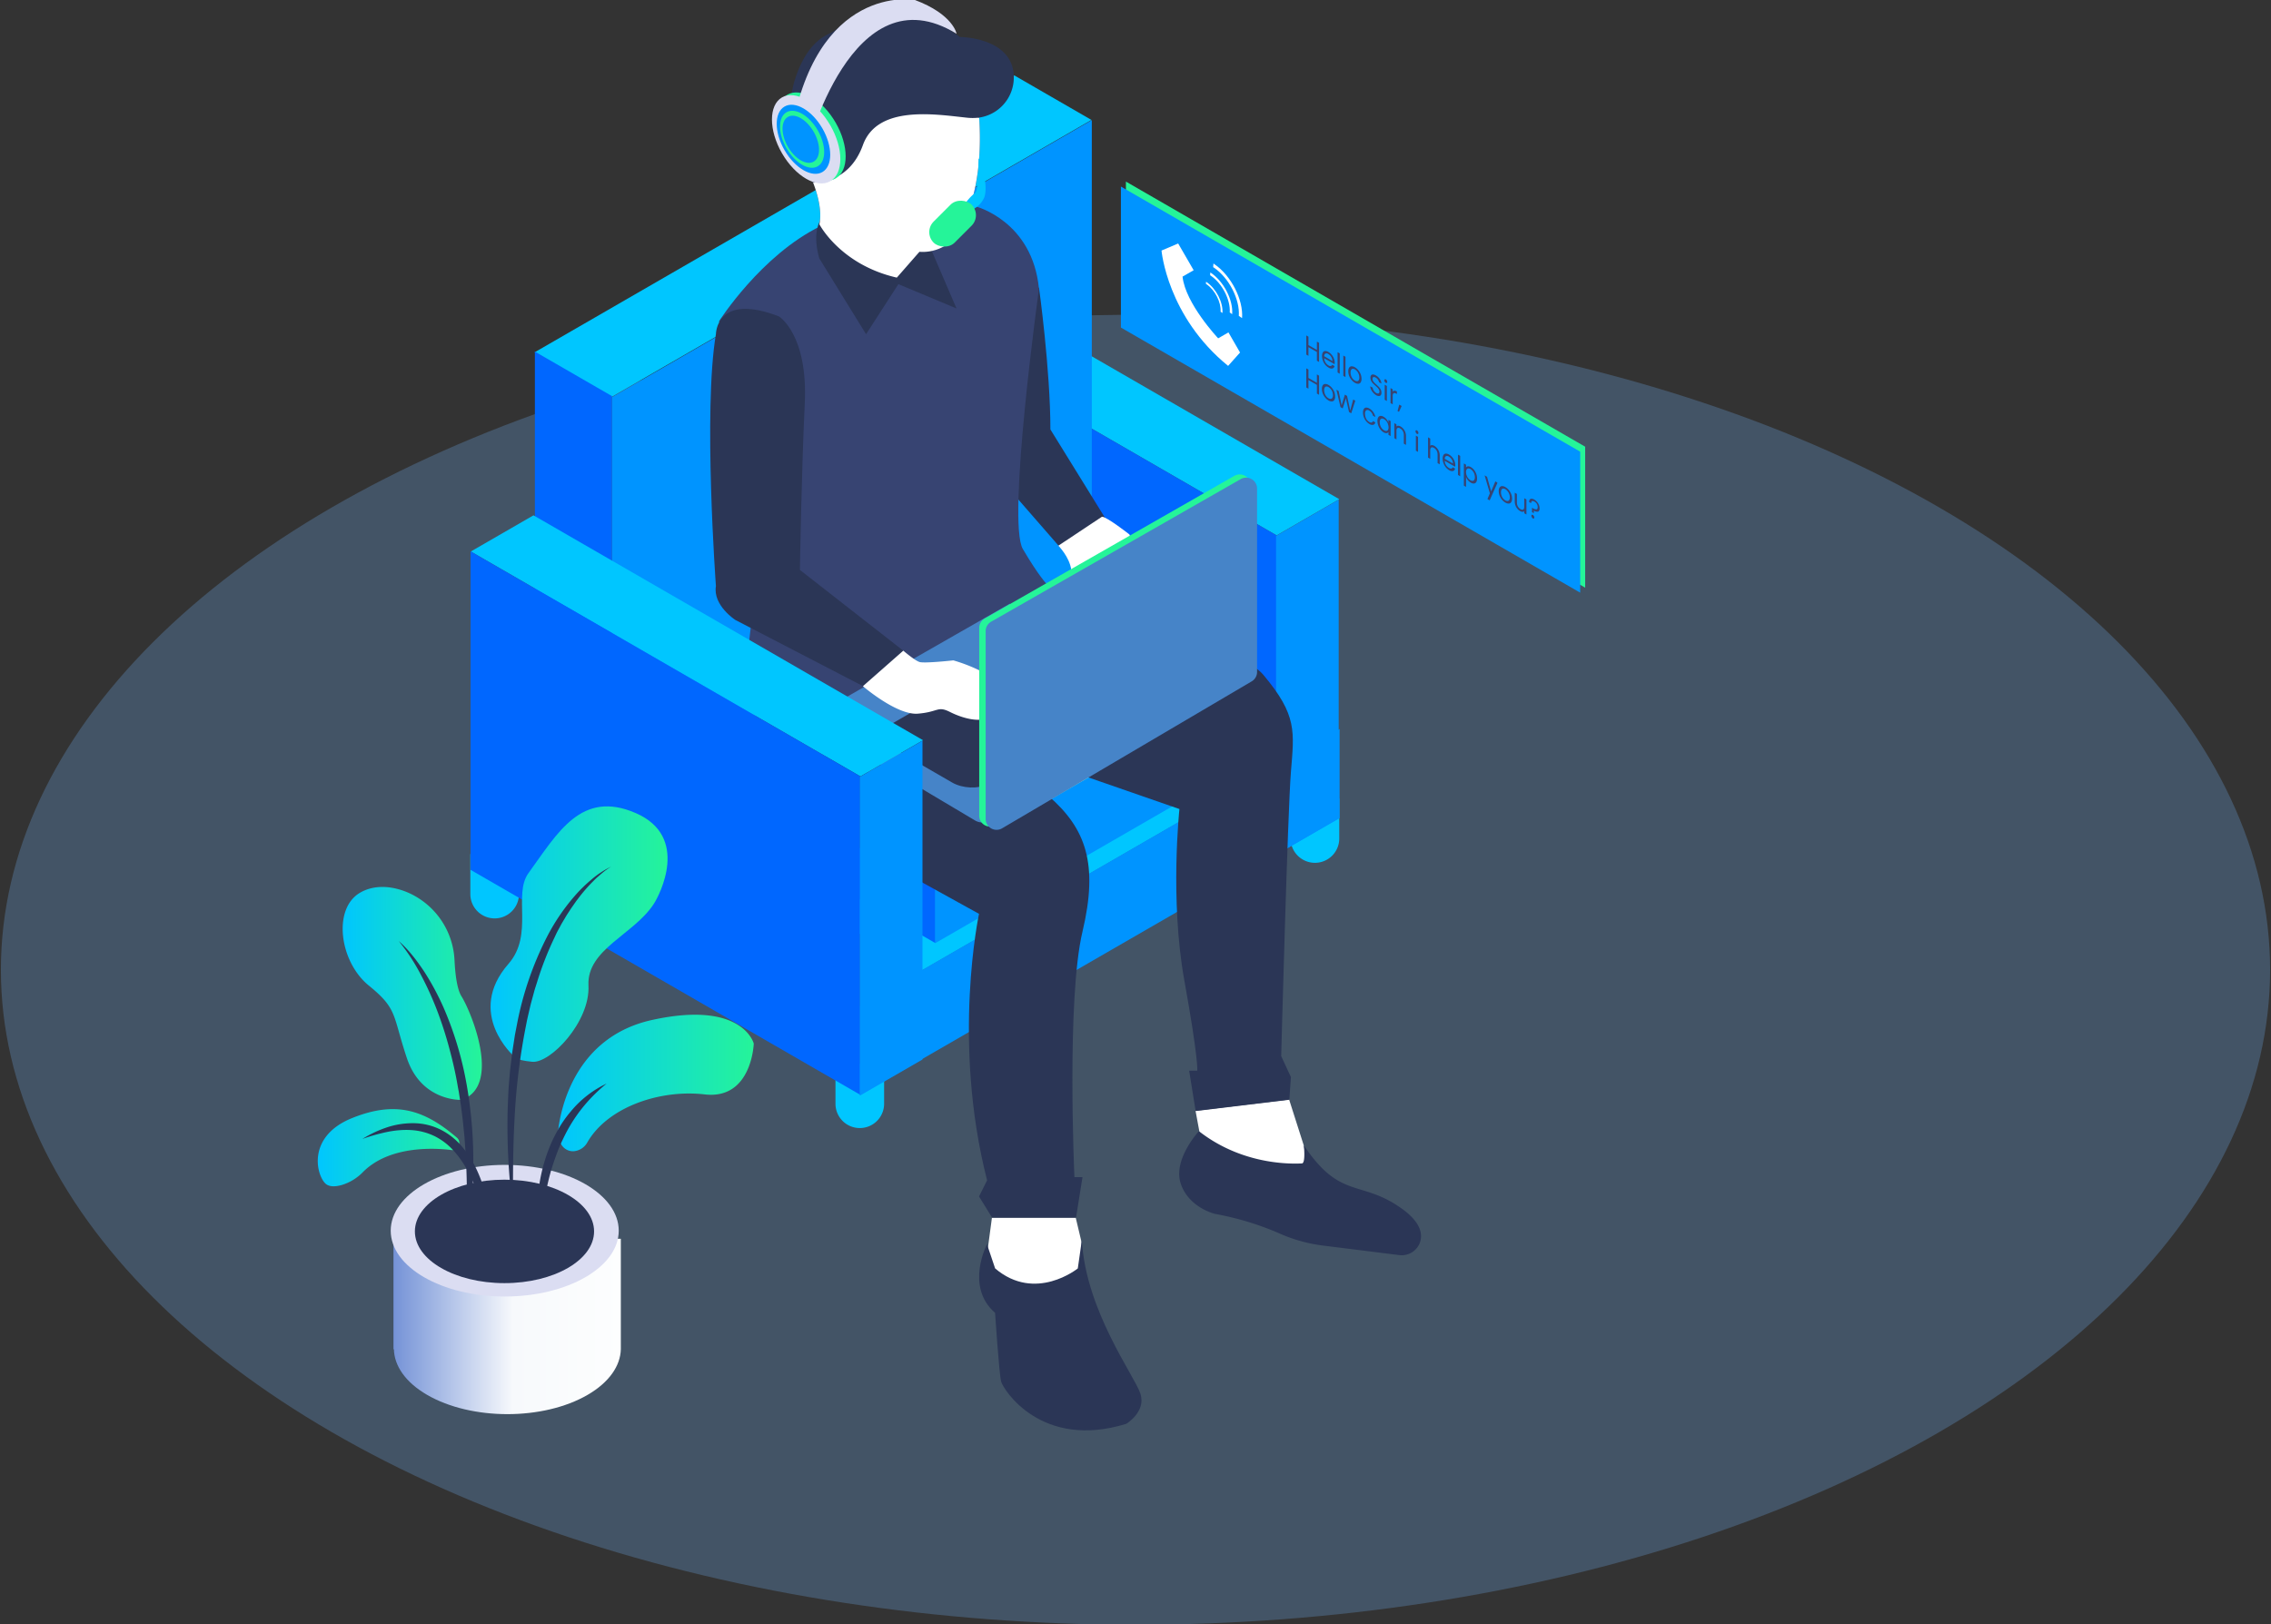 <svg id="Layer_1" data-name="Layer 1" xmlns="http://www.w3.org/2000/svg" xmlns:xlink="http://www.w3.org/1999/xlink" viewBox="0 0 934 668"><rect x="0" y="0" width="934" height="668" fill="#333333" stroke="none"/><defs><style>.cls-1{fill:#75b9ff;opacity:0.25;}.cls-2{fill:#00c6ff;}.cls-3{fill:#0067ff;}.cls-4{fill:#0094ff;}.cls-5{fill:#a8eee4;}.cls-6{fill:#fff;}.cls-7{fill:#2b3656;}.cls-8{fill:#374472;}.cls-9{fill:#4684c8;}.cls-10{fill:#25f499;}.cls-11{fill:#dbddf2;}.cls-12{fill:url(#linear-gradient);}.cls-13{fill:url(#linear-gradient-2);}.cls-14{fill:url(#linear-gradient-3);}.cls-15{fill:url(#linear-gradient-4);}.cls-16{fill:url(#linear-gradient-5);}</style><linearGradient id="linear-gradient" x1="256.04" y1="545.58" x2="162.1" y2="545.58" gradientUnits="userSpaceOnUse"><stop offset="0" stop-color="#fdfefe"/><stop offset="0.48" stop-color="#f7f9fc"/><stop offset="1" stop-color="#7593d7"/></linearGradient><linearGradient id="linear-gradient-2" x1="201.76" y1="384.22" x2="274.55" y2="384.22" gradientUnits="userSpaceOnUse"><stop offset="0" stop-color="#00c6ff"/><stop offset="1" stop-color="#25f499"/></linearGradient><linearGradient id="linear-gradient-3" x1="229.47" y1="445.47" x2="309.97" y2="445.47" xlink:href="#linear-gradient-2"/><linearGradient id="linear-gradient-4" x1="140.93" y1="408.62" x2="198.1" y2="408.62" xlink:href="#linear-gradient-2"/><linearGradient id="linear-gradient-5" x1="130.69" y1="472.13" x2="188.91" y2="472.13" xlink:href="#linear-gradient-2"/></defs><ellipse class="cls-1" cx="467" cy="398.9" rx="466.63" ry="269.41"/><path class="cls-2" d="M353.61,464h0a10,10,0,0,1-10-10V437.49h20V454A10,10,0,0,1,353.61,464Z"/><path class="cls-2" d="M203.44,377.76h0a10,10,0,0,1-10-10V351.29h20v16.47A10,10,0,0,1,203.44,377.76Z"/><path class="cls-2" d="M540.8,354.9h0a10,10,0,0,1-10-10V328.42h20V344.9A10,10,0,0,1,540.8,354.9Z"/><polygon class="cls-2" points="525.04 220.21 364.82 127.7 390.59 112.83 550.81 205.33 525.04 220.21"/><polygon class="cls-3" points="524.92 351.15 364.7 258.65 364.7 127.64 524.92 220.15 524.92 351.15"/><polygon class="cls-4" points="550.57 205.53 550.57 336.66 524.81 351.54 524.81 220.41 550.57 205.53"/><polygon class="cls-2" points="448.89 49.34 251.58 163.25 219.85 144.93 417.16 31.02 448.89 49.34"/><polygon class="cls-3" points="219.98 372.45 219.98 144.62 251.71 162.94 251.71 390.77 219.98 372.45"/><polygon class="cls-4" points="449.03 277.09 251.72 391 251.72 163.33 449.03 49.41 449.03 277.09"/><polygon class="cls-2" points="523.36 315.94 379.44 399.03 305.73 356.48 446.44 275.24 446.44 271.53 523.36 315.94"/><polygon class="cls-5" points="344.88 333.35 384.56 356.26 384.63 356.22 499.79 289.73 448.72 260.25 448.72 273.39 344.95 333.31 344.88 333.35"/><polygon class="cls-3" points="344.88 333.35 317.52 349.14 384.69 387.92 384.69 387.92 384.7 387.92 384.7 356.26 384.69 356.26 384.63 356.22 344.95 333.31 344.88 333.35"/><polygon class="cls-4" points="499.92 321.4 384.69 387.92 384.69 356.26 499.92 289.73 499.92 321.4"/><polygon class="cls-4" points="550.94 336.51 353.63 450.42 353.63 413.79 550.94 299.87 550.94 336.51"/><polygon class="cls-6" points="407.95 500.92 405.49 519.39 426.12 540.02 444.9 527.09 444.81 510.95 442.43 500.92 407.95 500.92"/><path class="cls-6" d="M493.23,465.2l-1.54-8.31,38.49-4.62,6.1,19.11,1.9,12-33.86-2.77s-11.09-3.7-11.09-4.31Z"/><path class="cls-7" d="M427.3,118.18S432,152.06,432,176.64l22.58,36.53-18.6,12L418,204.53l-14.62-54.47Z"/><path class="cls-7" d="M408,500.8h34.55l2.65-16.61h-3.32s-3.32-73.07,3.32-101,1.33-42.51-14-55.8-73.73-37.86-73.73-37.86l-39.19,13.29,27.9,41.85,56.46,31.22s-11.29,52.47,3.32,109.6l-3.32,6.64Z"/><path class="cls-7" d="M491.73,457l38.53-4.65.66-9.3-4-8.64s2.66-100.3,4-116.91,2.66-23.25-11.29-39.86-97-26.57-97-26.57l14.61,65.1,47.83,16.61s-4,37.2,2,70.41,5.32,37.2,5.32,37.2h-3.32Z"/><path class="cls-8" d="M309.72,293.55s-6-1.33,0-42.52-14-118.9-14-118.9S313,104.89,337.62,92.94s63.77-8,63.77-8,23.25,6,25.91,33.87c0,0-13.29,95.66-6.64,107s10,14.62,10,14.62l23.25,42.51-85,39.19-50.48-19.26Z"/><path class="cls-7" d="M294.44,241.07s-5.31-72.41,0-103.63c0,0,0-17.27,25.91-7.3,0,0,12,7.3,10.63,35.87s-2,68.42-2,68.42l42.51,33.21-13.95,15.94L302.42,255S293.12,249,294.44,241.07Z"/><path class="cls-7" d="M344.93,85s-13.29,2-8,21.25l19.26,31.22,13.29-20.59,23.91,10-12-27.9Z"/><path class="cls-9" d="M401,337.47l-66.19-39.36a2.19,2.19,0,0,1,0-3.77l80.46-46L463.17,261l-4.65,12.62-50,62.49A5.79,5.79,0,0,1,401,337.47Z"/><path class="cls-7" d="M494.56,271.4l-88.47,51.07c-3.72,2.15-10.22,1.88-14.51-.6L366,307.09c-4.29-2.48-4.76-6.23-1-8.37l88.47-51.08c3.72-2.15,10.22-1.88,14.51.6L493.52,263C497.82,265.5,498.28,269.25,494.56,271.4Z"/><path class="cls-6" d="M354.89,282.25s13.95,12,22.59,11.3,8-3.32,13.28-.67,11.3,4,14.62,2.66,13.95-9.3,5.31-15.28a67.44,67.44,0,0,0-18.6-8.63s-11.95,1.32-13.95.66-6.64-4.65-6.64-4.65Z"/><path class="cls-6" d="M435.27,224.46s4.65,4.65,5.31,10,17.28,17.27,17.28,17.27l11.95-19.27-5.31-12.62s-9.3-7.3-11.29-7.3Z"/><path class="cls-10" d="M405,254.39l102.63-58.64a4.48,4.48,0,0,1,6.71,3.89V275a4.5,4.5,0,0,1-2.21,3.87L409.48,339.38a4.48,4.48,0,0,1-6.76-3.86V258.28A4.49,4.49,0,0,1,405,254.39Z"/><path class="cls-9" d="M407.64,255.72l102.63-58.65A4.49,4.49,0,0,1,517,201v75.4a4.47,4.47,0,0,1-2.21,3.86L412.14,340.71a4.48,4.48,0,0,1-6.76-3.86V259.61A4.47,4.47,0,0,1,407.64,255.72Z"/><path class="cls-7" d="M368.84,114.19l9.3-10.62h0a17.8,17.8,0,0,0,17.24-9.72c4.28-8.55,8.82-23.15,7.33-45.42L363.53,35.81,336.29,51.09,331.64,69S339,82.31,337,92.27C337,92.27,345.59,108.88,368.84,114.19Z"/><path class="cls-6" d="M368.84,114.19l9.3-10.62h0a17.8,17.8,0,0,0,17.24-9.72c4.28-8.55,8.82-23.15,7.33-45.42L363.53,35.81,336.29,51.09,331.64,69S339,82.31,337,92.27C337,92.27,345.59,108.88,368.84,114.19Z"/><path class="cls-7" d="M334.3,75S320.35,53.08,327,32.49c4.65-14.39,11.83-17.61,14.34-18.78a13.63,13.63,0,0,0,3.32-2.21c5.38-4.89,23.2-17.14,50.1,3.72,0,0,18.32,0,21.67,12.52A16.66,16.66,0,0,1,402.6,48.38a21.77,21.77,0,0,1-5.19,0c-12.62-1.33-36.54-5.31-42.52,11.29S334.3,75,334.3,75Z"/><ellipse class="cls-10" cx="333.74" cy="56.18" rx="11.48" ry="19.89" transform="translate(16.62 174.4) rotate(-30)"/><ellipse class="cls-11" cx="331.54" cy="57.29" rx="11.48" ry="19.89" transform="translate(15.78 173.45) rotate(-30)"/><path class="cls-11" d="M331.64,62.38s18.6-75.06,61.78-48.49c0,0-1.33-8-17.27-13.95,0,0-41.19-7.31-51.15,57.13Z"/><ellipse class="cls-4" cx="330.44" cy="57.29" rx="8.98" ry="15.56" transform="translate(15.63 172.9) rotate(-30)"/><ellipse class="cls-10" cx="329.89" cy="57.29" rx="7.41" ry="12.84" transform="translate(15.55 172.62) rotate(-30)"/><ellipse class="cls-4" cx="329.34" cy="57.29" rx="6.13" ry="10.62" transform="translate(15.48 172.34) rotate(-30)"/><path class="cls-2" d="M402.69,65.28a.27.27,0,0,1,.31.18,55.86,55.86,0,0,1,1.67,6.25c.22,1.11.4,2.23.53,3.37a19.18,19.18,0,0,1,.1,3.58,11.19,11.19,0,0,1-.32,2c-.06.19-.13.39-.2.59v0l-.14.32-.09.16-.07.14c-.17.29-.34.59-.52.86a9.62,9.62,0,0,1-2.52,2.6,15.5,15.5,0,0,1-3.07,1.68,11.67,11.67,0,0,1-3.36.84.28.28,0,0,1-.25-.12l-.08-.12a.26.26,0,0,1,0-.27,18.41,18.41,0,0,1,1.7-2.91c.65-.91,1.32-1.75,2-2.53a18.61,18.61,0,0,1,2.09-2.08c.18-.15.32-.3.49-.45l0,0h0l.06,0,.13-.15a3.73,3.73,0,0,0,.48-1.13,14.66,14.66,0,0,0,.29-1.44c.08-.5.14-1,.19-1.55.11-1,.18-2.12.23-3.2.11-2.1.11-4.22.11-6.35a.27.27,0,0,1,.22-.27Z"/><rect class="cls-10" x="380.74" y="85.88" width="22.08" height="12.23" rx="6.11" transform="translate(49.7 303.97) rotate(-45)"/><polygon class="cls-2" points="353.86 319.35 193.64 226.84 219.41 211.97 379.63 304.47 353.86 319.35"/><polygon class="cls-3" points="353.74 450.29 193.52 357.78 193.52 226.78 353.74 319.28 353.74 450.29"/><polygon class="cls-4" points="379.39 304.67 379.39 435.8 353.63 450.67 353.63 319.54 379.39 304.67"/><path class="cls-7" d="M405.92,511.78s-9.13,17.43,3.32,28.22c0,0,1.66,24.91,2.49,28.23s16.6,28.22,51.47,17.43c0,0,8.3-5,5.81-12.45s-22.42-34-24.08-63.09l-1.66,11.62s-17.43,14.11-34,0Z"/><path class="cls-7" d="M493.08,465.28s-10.79,11.62-7.47,21.58,14.11,12.45,14.11,12.45a121,121,0,0,1,26,7.82,63.35,63.35,0,0,0,18.19,5.18l31.43,3.93a8,8,0,0,0,8.62-5.1c1.25-3.53.42-8.51-7.88-14.32-16.61-11.62-24.91-3.32-39.85-25.73,0,0,.83,7.47-.83,7.47S512.18,480.22,493.08,465.28Z"/><path class="cls-12" d="M161.83,509.53V555H162c.17,6.79,4.72,13.56,13.66,18.75,18.23,10.57,47.79,10.57,66,0,8.95-5.19,13.5-12,13.67-18.75h0V509.53Z"/><ellipse class="cls-11" cx="207.58" cy="506.22" rx="46.89" ry="27.07"/><ellipse class="cls-7" cx="207.48" cy="506.51" rx="36.85" ry="21.28"/><path class="cls-13" d="M211.4,434.5s-20.12-17.66-2.24-38.09c10.46-12,1.73-28.42,8.22-37.33,11.94-16.43,21.65-34.35,44.05-24.65s9.84,33.68,7.47,37.34c-8.21,12.69-27.63,18.67-26.88,33.6s-15.68,32.11-23.15,31.37S211.4,434.5,211.4,434.5Z"/><path class="cls-14" d="M231,471a8.71,8.71,0,0,1-1.43-6.08c1-8.72,6.86-38.39,38.61-45.38,37.34-8.21,41.82,9.71,41.82,9.71s-.75,23.15-20.16,20.91c-18.61-2.15-40,5.3-48.28,19.73a7,7,0,0,1-4.47,3.45A5.51,5.51,0,0,1,231,471Z"/><path class="cls-15" d="M189.75,452.42s-16.43.74-22.41-17.18-3.73-20.16-15.68-29.87-14.93-31.36-3.73-38.08c5.6-3.36,12.88-3.17,20-.09a32,32,0,0,1,19,27.78c.28,5.58,1,11.9,2.89,14.87,3.73,6,14.93,32.86,3,41.07Z"/><path class="cls-16" d="M185.66,473.05c-6-.77-25.13-2.2-36.34,9a20.31,20.31,0,0,1-8.72,5.36c-2.56.73-5.26.92-6.86-.68-3.73-3.74-7.47-19.42,11.2-26.89,17.85-7.14,29.56-3.35,42.95,8.09a2.9,2.9,0,0,1,.61,3.7h0A2.9,2.9,0,0,1,185.66,473.05Z"/><path class="cls-7" d="M221.86,509.92a66.1,66.1,0,0,1-.57-18.48,70.18,70.18,0,0,1,4.17-18.17,57.31,57.31,0,0,1,4-8.51,48,48,0,0,1,5.39-7.71,42.47,42.47,0,0,1,14.64-11.35,65.38,65.38,0,0,0-12.33,13.13,64.17,64.17,0,0,0-4.59,7.62l-.51,1-.48,1c-.31.68-.66,1.33-.93,2l-.89,2.05-.8,2.08c-1,2.78-2,5.62-2.76,8.5s-1.43,5.82-2,8.77A153.39,153.39,0,0,0,221.86,509.92Z"/><path class="cls-7" d="M251.35,356.46a29.11,29.11,0,0,0-3.88,2.82c-.62.5-1.2,1.05-1.81,1.56s-1.16,1.09-1.72,1.66a65.39,65.39,0,0,0-6.23,7.19l-.73.94-.69,1-1.36,1.94c-.85,1.34-1.76,2.63-2.54,4l-1.2,2c-.4.69-.76,1.39-1.14,2.09s-.76,1.38-1.12,2.09l-1,2.14A132.16,132.16,0,0,0,221,403.6c-.45,1.52-1,3-1.39,4.54l-1.25,4.59c-.39,1.54-.72,3.09-1.09,4.64l-.53,2.32-.45,2.34a261.28,261.28,0,0,0-4.65,37.89c-.71,12.76-.73,25.57-.57,38.42a263.53,263.53,0,0,1-2.34-38.52c0-3.22.19-6.45.31-9.67s.46-6.45.72-9.67l.57-4.81.28-2.41.37-2.4.74-4.8c.29-1.59.61-3.18.91-4.77a133.84,133.84,0,0,1,12.72-36.69,84.71,84.71,0,0,1,11-16.06,60.31,60.31,0,0,1,6.95-6.8A37,37,0,0,1,251.35,356.46Z"/><path class="cls-7" d="M164,387.08a47.76,47.76,0,0,1,5.69,6c1.75,2.15,3.35,4.42,4.89,6.74a107.76,107.76,0,0,1,7.87,14.68,140.13,140.13,0,0,1,9.52,31.9,180.63,180.63,0,0,1,2.68,33.13,194.56,194.56,0,0,1-3,33c.4-11,.57-22,.11-32.92-.16-2.73-.25-5.46-.47-8.18l-.29-4.09-.42-4.07c-.23-2.71-.63-5.41-.95-8.12l-.62-4-.31-2-.38-2c-.89-5.37-2.11-10.68-3.53-15.93a159.33,159.33,0,0,0-5-15.52A132.32,132.32,0,0,0,173,400.78,81.17,81.17,0,0,0,164,387.08Z"/><path class="cls-7" d="M202.07,512.53a135,135,0,0,0-5.22-20.64c-2.36-6.59-5.38-13-9.85-18.08a26.63,26.63,0,0,0-7.77-6.23,25.38,25.38,0,0,0-9.6-2.71,32.67,32.67,0,0,0-5.14,0,39.82,39.82,0,0,0-5.18.72,76.58,76.58,0,0,0-10.26,2.88,47.79,47.79,0,0,1,9.79-4.65A33.82,33.82,0,0,1,169.75,462a25.43,25.43,0,0,1,11.05,2.45,28,28,0,0,1,9,6.93,41.23,41.23,0,0,1,6.08,9.37A58.84,58.84,0,0,1,199.62,491a75.39,75.39,0,0,1,2,10.69A67.26,67.26,0,0,1,202.07,512.53Z"/><polygon class="cls-10" points="651.94 241.73 463.06 132.68 463.06 74.69 651.94 183.74 651.94 241.73"/><path class="cls-7" d="M479.76,101s2.33,27.09,27.38,47.43l4.89-5.51-4.78-8.28L503,137.11s-13.48-14.28-14.65-25.38l4.57-2.63-6.37-11Z"/><path class="cls-7" d="M501.52,106.62l-.41-.27-.12,1.48.4.27c6.12,4.18,10.64,13,10.15,19.78l1.35.92C513.45,121.21,508.38,111.31,501.52,106.62Z"/><path class="cls-7" d="M500.14,110.22a3.28,3.28,0,0,0-.31-.2l-.09,1.13.31.2c4.68,3.2,8.13,10,7.76,15.13l1,.7C509.26,121.38,505.39,113.81,500.14,110.22Z"/><path class="cls-7" d="M498.31,114l-.23-.15-.07.84.23.16c3.5,2.39,6.08,7.44,5.8,11.31l.77.53C505.13,122.34,502.23,116.68,498.31,114Z"/><path class="cls-7" d="M544.55,138.92v7.87l-.89-.52V142.7l-3.48-2v3.57l-.89-.52v-7.86l.89.51v3.45l3.48,2V138.4Z"/><path class="cls-7" d="M550.92,147.76l-4.28-2.48a3.63,3.63,0,0,0,.54,1.75,3.44,3.44,0,0,0,1.2,1.2,1.38,1.38,0,0,0,1,.25.73.73,0,0,0,.54-.52l1,.55a1.25,1.25,0,0,1-.86,1,2.13,2.13,0,0,1-1.6-.37,4.92,4.92,0,0,1-1.37-1.18,6,6,0,0,1-.94-1.67,5.39,5.39,0,0,1-.34-1.89,2.84,2.84,0,0,1,.33-1.49,1.15,1.15,0,0,1,.93-.57,2.48,2.48,0,0,1,1.39.41,4.79,4.79,0,0,1,1.35,1.16,5.66,5.66,0,0,1,.9,1.58,4.91,4.91,0,0,1,.32,1.7C551,147.35,550.94,147.55,550.92,147.76Zm-1.11-2.49a3.56,3.56,0,0,0-.62-1,3.35,3.35,0,0,0-.85-.71,1.22,1.22,0,0,0-1.15-.17c-.32.15-.5.5-.54,1.06l3.38,2A3,3,0,0,0,549.81,145.27Z"/><path class="cls-7" d="M553,143.32v8.35l-.89-.51v-8.35Z"/><path class="cls-7" d="M555.42,144.71v8.35l-.89-.51v-8.36Z"/><path class="cls-7" d="M557.91,154.21a5.82,5.82,0,0,1-1-1.68,5.4,5.4,0,0,1-.35-1.89,2.58,2.58,0,0,1,.36-1.47,1.22,1.22,0,0,1,1-.56,2.6,2.6,0,0,1,1.38.41,5.14,5.14,0,0,1,1.38,1.19,5.9,5.9,0,0,1,1,1.67,5.2,5.2,0,0,1,.36,1.89,2.59,2.59,0,0,1-.37,1.48,1.26,1.26,0,0,1-1,.55,2.61,2.61,0,0,1-1.39-.41A5,5,0,0,1,557.91,154.21Zm2.26.54a.85.85,0,0,0,.68-.39,2,2,0,0,0,.26-1.12,4,4,0,0,0-.26-1.41,4,4,0,0,0-.66-1.15,3.33,3.33,0,0,0-.89-.77,1.71,1.71,0,0,0-.9-.27.83.83,0,0,0-.65.4,2.16,2.16,0,0,0-.24,1.13,4.09,4.09,0,0,0,.24,1.41,3.71,3.71,0,0,0,.64,1.14,3.32,3.32,0,0,0,.88.77A1.73,1.73,0,0,0,560.17,154.75Z"/><path class="cls-7" d="M566.75,159.41a4.94,4.94,0,0,1-.83-1.25,3.17,3.17,0,0,1-.31-1.31l.94.54a2.8,2.8,0,0,0,1.41,2.13,1.2,1.2,0,0,0,1,.21.7.7,0,0,0,.37-.73,1.85,1.85,0,0,0-.21-.86,3.6,3.6,0,0,0-.54-.74c-.22-.22-.51-.5-.87-.82s-.81-.74-1.08-1a4.4,4.4,0,0,1-.7-1,3.05,3.05,0,0,1-.29-1.33,1.47,1.47,0,0,1,.29-1,.92.92,0,0,1,.8-.31,2.79,2.79,0,0,1,1.17.41,4.68,4.68,0,0,1,1.57,1.46,3.83,3.83,0,0,1,.69,1.87l-1-.57a2.34,2.34,0,0,0-.41-1,2.83,2.83,0,0,0-.95-.9,1.12,1.12,0,0,0-.91-.19c-.24.09-.36.33-.36.73a1.72,1.72,0,0,0,.21.82,3.33,3.33,0,0,0,.52.71c.21.21.5.49.87.82a13.94,13.94,0,0,1,1.08,1,4.4,4.4,0,0,1,.71,1.05,3.11,3.11,0,0,1,.29,1.35,1.57,1.57,0,0,1-.26.93,1,1,0,0,1-.79.37,2.3,2.3,0,0,1-1.22-.38A5.16,5.16,0,0,1,566.75,159.41Z"/><path class="cls-7" d="M571.57,155a1.15,1.15,0,0,1-.18-.59.42.42,0,0,1,.18-.4.41.41,0,0,1,.43.05,1.19,1.19,0,0,1,.42.44,1.24,1.24,0,0,1,.17.59.44.44,0,0,1-.17.4.4.4,0,0,1-.42,0A1.2,1.2,0,0,1,571.57,155Zm.86,1.71v6.19l-.89-.52v-6.18Z"/><path class="cls-7" d="M575.51,158.65a2,2,0,0,1,1.06.32V160l-.24-.13c-1-.58-1.49-.24-1.49,1v3.36l-.89-.51v-6.19l.89.52v1A.83.83,0,0,1,575.51,158.65Z"/><path class="cls-7" d="M578.51,165l-1.09,2.41-.6-.35.71-2.62Z"/><path class="cls-7" d="M544.55,152.47v7.86l-.89-.51v-3.57l-3.48-2v3.57l-.89-.52v-7.87l.89.52v3.45l3.48,2V152Z"/><path class="cls-7" d="M547,161.48a6,6,0,0,1-.95-1.68,5.18,5.18,0,0,1-.35-1.89,2.58,2.58,0,0,1,.36-1.47,1.17,1.17,0,0,1,1-.55,2.49,2.49,0,0,1,1.38.4,5.47,5.47,0,0,1,1.38,1.19,5.9,5.9,0,0,1,1,1.67,5.18,5.18,0,0,1,.35,1.89,2.59,2.59,0,0,1-.36,1.48,1.29,1.29,0,0,1-1,.55,2.61,2.61,0,0,1-1.39-.41A5,5,0,0,1,547,161.48Zm2.27.54a.84.84,0,0,0,.68-.39,2,2,0,0,0,.26-1.11,4,4,0,0,0-.26-1.42,4,4,0,0,0-.66-1.15,3.33,3.33,0,0,0-.89-.77,1.6,1.6,0,0,0-.9-.26.78.78,0,0,0-.65.39,2.16,2.16,0,0,0-.24,1.13,4.09,4.09,0,0,0,.24,1.41,3.88,3.88,0,0,0,.64,1.15,3.3,3.3,0,0,0,.88.76A1.73,1.73,0,0,0,549.3,162Z"/><path class="cls-7" d="M559.46,162.76,557.78,168l-.92-.53-1.29-5.66L554.28,166l-.92-.53-1.68-7.16.91.52,1.23,5.91,1.33-4.43.91.53,1.3,5.95,1.22-4.5Z"/><path class="cls-7" d="M563,166.18a1.16,1.16,0,0,1,.92-.58,2.25,2.25,0,0,1,1.35.39,4.86,4.86,0,0,1,1.63,1.49,5.16,5.16,0,0,1,.85,2l-1-.55a3.22,3.22,0,0,0-.53-1.2,3.16,3.16,0,0,0-1-.9,1.11,1.11,0,0,0-1.23-.1,1.7,1.7,0,0,0-.47,1.44,4.25,4.25,0,0,0,.47,2,3.42,3.42,0,0,0,1.23,1.32,1.44,1.44,0,0,0,1,.24.75.75,0,0,0,.54-.59l1,.55a1.34,1.34,0,0,1-.86,1,2.13,2.13,0,0,1-1.62-.36,5,5,0,0,1-1.35-1.18,5.79,5.79,0,0,1-.92-1.65,5.31,5.31,0,0,1-.34-1.89A2.68,2.68,0,0,1,563,166.18Z"/><path class="cls-7" d="M568.88,169.6a1.18,1.18,0,0,1,.92-.58,2.21,2.21,0,0,1,1.29.35,4.26,4.26,0,0,1,1.22,1.06,4.77,4.77,0,0,1,.78,1.32v-1.12l.9.51v6.19l-.9-.52v-1.15a1,1,0,0,1-.79.44,2.09,2.09,0,0,1-1.22-.34,4.63,4.63,0,0,1-1.29-1.15,6.13,6.13,0,0,1-.91-1.67,5.53,5.53,0,0,1-.33-1.86A2.77,2.77,0,0,1,568.88,169.6Zm4,2.75a4,4,0,0,0-.66-1.18,3.38,3.38,0,0,0-.91-.8,1.57,1.57,0,0,0-.91-.26.84.84,0,0,0-.66.41,2.06,2.06,0,0,0-.24,1.08,4,4,0,0,0,.24,1.38,4.23,4.23,0,0,0,.66,1.18,3.11,3.11,0,0,0,.91.8,1.52,1.52,0,0,0,.91.25.81.81,0,0,0,.66-.42,2,2,0,0,0,.25-1.08A4,4,0,0,0,572.84,172.35Z"/><path class="cls-7" d="M579.69,175a4.51,4.51,0,0,1,.6,2.32V181l-.88-.51V177a3.29,3.29,0,0,0-.4-1.64,2.89,2.89,0,0,0-1.09-1.13,1.08,1.08,0,0,0-1.12-.14c-.28.18-.42.6-.42,1.24v3.42l-.89-.51V172l.89.52v.88a.88.88,0,0,1,.72-.32,2,2,0,0,1,1,.32A4.36,4.36,0,0,1,579.69,175Z"/><path class="cls-7" d="M584.39,175.94a1.16,1.16,0,0,1-.18-.6.41.41,0,0,1,.18-.39.43.43,0,0,1,.43,0,1.2,1.2,0,0,1,.41.45,1.13,1.13,0,0,1,.17.59.42.42,0,0,1-.17.4.37.37,0,0,1-.41,0A1.1,1.1,0,0,1,584.39,175.94Zm.86,1.71v6.18l-.89-.51v-6.19Z"/><path class="cls-7" d="M593.13,182.38a4.78,4.78,0,0,1,.77,1.34,4.84,4.84,0,0,1,.28,1.62V189l-.88-.51V185a3.31,3.31,0,0,0-.41-1.65,2.86,2.86,0,0,0-1.09-1.12c-.47-.27-.84-.32-1.12-.14s-.42.59-.42,1.24v3.42l-.89-.51v-8.36l.89.52v3a.9.9,0,0,1,.73-.31,2.26,2.26,0,0,1,1,.34A4.39,4.39,0,0,1,593.13,182.38Z"/><path class="cls-7" d="M600.49,189.93l-4.28-2.48a3.56,3.56,0,0,0,.54,1.74,3.39,3.39,0,0,0,1.2,1.21,1.45,1.45,0,0,0,1,.25.77.77,0,0,0,.55-.52l.95.55a1.26,1.26,0,0,1-.86,1,2.13,2.13,0,0,1-1.6-.37,4.88,4.88,0,0,1-1.36-1.18,5.74,5.74,0,0,1-1-1.67,5.39,5.39,0,0,1-.34-1.89,2.84,2.84,0,0,1,.33-1.49,1.17,1.17,0,0,1,.94-.57,2.47,2.47,0,0,1,1.38.41A4.79,4.79,0,0,1,599.3,186a5.52,5.52,0,0,1,.9,1.58,4.69,4.69,0,0,1,.32,1.7C600.52,189.52,600.51,189.72,600.49,189.93Zm-1.11-2.49a3.78,3.78,0,0,0-.61-1,3.35,3.35,0,0,0-.86-.71,1.22,1.22,0,0,0-1.15-.17,1.16,1.16,0,0,0-.54,1.06l3.38,2A2.93,2.93,0,0,0,599.38,187.44Z"/><path class="cls-7" d="M602.58,185.49v8.35l-.89-.51V185Z"/><path class="cls-7" d="M605.78,189.75a2.1,2.1,0,0,1,1.21.35,4.79,4.79,0,0,1,1.3,1.14,5.84,5.84,0,0,1,.91,1.64,5.46,5.46,0,0,1,.34,1.86,2.82,2.82,0,0,1-.34,1.48,1.18,1.18,0,0,1-.91.61,2.07,2.07,0,0,1-1.3-.34,4.11,4.11,0,0,1-1.2-1.05,5.27,5.27,0,0,1-.8-1.35v4.08l-.89-.52v-9.12l.89.52v1.14A1,1,0,0,1,605.78,189.75Zm2.6,3.11a4,4,0,0,0-.66-1.18,3.2,3.2,0,0,0-.91-.79,1.59,1.59,0,0,0-.91-.25.83.83,0,0,0-.66.42,1.9,1.9,0,0,0-.25,1.07,3.86,3.86,0,0,0,.25,1.37,4.23,4.23,0,0,0,.66,1.18,3.22,3.22,0,0,0,.91.8,1.54,1.54,0,0,0,.91.25.81.81,0,0,0,.66-.42,2,2,0,0,0,.25-1.09A4,4,0,0,0,608.38,192.86Z"/><path class="cls-7" d="M617.93,196.52l-3.22,7.24-.92-.53,1.05-2.38-2.16-7.36,1,.57,1.68,6,1.67-4Z"/><path class="cls-7" d="M619.8,203.49a5.82,5.82,0,0,1-1-1.68,5.4,5.4,0,0,1-.35-1.89,2.58,2.58,0,0,1,.36-1.47,1.19,1.19,0,0,1,1-.55,2.49,2.49,0,0,1,1.38.4,5.14,5.14,0,0,1,1.38,1.19,5.9,5.9,0,0,1,1,1.67,5.2,5.2,0,0,1,.36,1.89,2.51,2.51,0,0,1-.37,1.48,1.26,1.26,0,0,1-1,.55,2.61,2.61,0,0,1-1.39-.41A4.86,4.86,0,0,1,619.8,203.49Zm2.26.54a.83.83,0,0,0,.68-.39,2,2,0,0,0,.26-1.11,4.2,4.2,0,0,0-.25-1.42,4,4,0,0,0-.67-1.15,3.18,3.18,0,0,0-.89-.77,1.57,1.57,0,0,0-.89-.26.78.78,0,0,0-.65.39,2.06,2.06,0,0,0-.25,1.13,4.09,4.09,0,0,0,.24,1.41,3.88,3.88,0,0,0,.64,1.15,3.46,3.46,0,0,0,.88.76A1.73,1.73,0,0,0,622.06,204Z"/><path class="cls-7" d="M629.83,203.39v6.19l-.89-.52v-.91a.83.83,0,0,1-.7.33,2,2,0,0,1-1-.32,4.31,4.31,0,0,1-1.12-.94,4.71,4.71,0,0,1-.79-1.36,4.61,4.61,0,0,1-.29-1.62v-3.62l.88.51v3.48a3.4,3.4,0,0,0,.4,1.64,2.89,2.89,0,0,0,1.1,1.12c.47.28.85.33,1.12.15s.41-.6.41-1.25v-3.39Z"/><path class="cls-7" d="M634.64,205a3.86,3.86,0,0,1,.6,2c0,.79-.21,1.26-.63,1.39a2.25,2.25,0,0,1-1.73-.42l0,1-.77-.44,0-1.81.29.17a3.05,3.05,0,0,0,1.51.53c.37,0,.55-.33.55-1a2.48,2.48,0,0,0-.35-1.27,2.62,2.62,0,0,0-.95-.95,1,1,0,0,0-1-.17c-.24.12-.35.4-.35.83l-.84-.48a1.79,1.79,0,0,1,.26-1,.92.92,0,0,1,.75-.37,2.26,2.26,0,0,1,1.12.37A4.24,4.24,0,0,1,634.64,205Zm-2.61,5.7a1.24,1.24,0,0,1-.17-.6.42.42,0,0,1,.17-.39.4.4,0,0,1,.43,0,1.08,1.08,0,0,1,.42.45,1.24,1.24,0,0,1,.17.59.44.44,0,0,1-.17.4.39.39,0,0,1-.42,0A1.24,1.24,0,0,1,632,210.71Z"/><polygon class="cls-4" points="649.89 243.78 461 134.73 461 76.74 649.89 185.79 649.89 243.78"/><path class="cls-6" d="M477.7,103.06s2.34,27.09,27.39,47.44L510,145l-4.77-8.27L501,139.16s-13.48-14.28-14.65-25.38l4.57-2.63-6.37-11Z"/><path class="cls-6" d="M499.47,108.67l-.41-.27-.12,1.49.4.26c6.12,4.19,10.64,13,10.15,19.78l1.34.92C511.39,123.26,506.33,113.36,499.47,108.67Z"/><path class="cls-6" d="M498.09,112.27l-.31-.2-.1,1.13.31.21c4.68,3.2,8.14,9.94,7.77,15.12l1,.7C507.21,123.43,503.34,115.86,498.09,112.27Z"/><path class="cls-6" d="M496.26,116.05l-.24-.15-.07.85.24.15c3.5,2.39,6.08,7.44,5.8,11.31l.77.53C503.08,124.4,500.18,118.73,496.26,116.05Z"/><path class="cls-8" d="M542.49,141v7.87l-.89-.51v-3.57l-3.47-2v3.57l-.89-.51v-7.87l.89.51v3.46l3.47,2v-3.45Z"/><path class="cls-8" d="M548.87,149.81l-4.29-2.47a3.68,3.68,0,0,0,.55,1.74,3.44,3.44,0,0,0,1.2,1.2,1.33,1.33,0,0,0,1,.25.73.73,0,0,0,.54-.52l1,.56a1.23,1.23,0,0,1-.86,1,2.12,2.12,0,0,1-1.6-.37A4.76,4.76,0,0,1,545,150a5.82,5.82,0,0,1-.94-1.67,5.3,5.3,0,0,1-.34-1.88,2.81,2.81,0,0,1,.33-1.49,1.14,1.14,0,0,1,.93-.58,2.61,2.61,0,0,1,1.39.41,4.93,4.93,0,0,1,1.34,1.17,5.28,5.28,0,0,1,.91,1.57,4.92,4.92,0,0,1,.32,1.71Q548.9,149.5,548.87,149.81Zm-1.12-2.49a3.5,3.5,0,0,0-1.46-1.71,1.22,1.22,0,0,0-1.15-.17c-.32.15-.5.51-.55,1.07l3.39,2A3,3,0,0,0,547.75,147.32Z"/><path class="cls-8" d="M551,145.37v8.36l-.89-.52v-8.35Z"/><path class="cls-8" d="M553.36,146.76v8.36l-.89-.52v-8.35Z"/><path class="cls-8" d="M555.85,156.26a6.33,6.33,0,0,1-1-1.68,5.39,5.39,0,0,1-.34-1.89,2.66,2.66,0,0,1,.35-1.47,1.23,1.23,0,0,1,1-.55,2.58,2.58,0,0,1,1.38.4,5.26,5.26,0,0,1,1.37,1.19,5.83,5.83,0,0,1,1,1.67,5.18,5.18,0,0,1,.35,1.89,2.59,2.59,0,0,1-.36,1.48,1.26,1.26,0,0,1-1,.55,2.52,2.52,0,0,1-1.39-.41A4.9,4.9,0,0,1,555.85,156.26Zm2.27.54a.84.84,0,0,0,.68-.39,2,2,0,0,0,.26-1.11,3.88,3.88,0,0,0-.26-1.41,4.08,4.08,0,0,0-.66-1.16,3.33,3.33,0,0,0-.89-.77,1.6,1.6,0,0,0-.9-.26.77.77,0,0,0-.65.4,2.09,2.09,0,0,0-.24,1.12,4.05,4.05,0,0,0,.24,1.41,3.88,3.88,0,0,0,.64,1.15,3.3,3.3,0,0,0,.88.76A1.73,1.73,0,0,0,558.12,156.8Z"/><path class="cls-8" d="M564.7,161.46a4.77,4.77,0,0,1-.83-1.25,3.19,3.19,0,0,1-.32-1.31l1,.55a2.73,2.73,0,0,0,.4,1.16,2.83,2.83,0,0,0,1,1,1.2,1.2,0,0,0,1,.21c.25-.1.37-.35.37-.73a1.75,1.75,0,0,0-.22-.86,3.23,3.23,0,0,0-.53-.74c-.22-.22-.51-.49-.88-.82s-.8-.74-1.08-1a4.09,4.09,0,0,1-.69-1,3.05,3.05,0,0,1-.29-1.33,1.47,1.47,0,0,1,.29-1,.93.93,0,0,1,.79-.31,2.83,2.83,0,0,1,1.18.41,4.77,4.77,0,0,1,1.57,1.46,3.86,3.86,0,0,1,.69,1.87l-1-.57a2.34,2.34,0,0,0-.41-1,2.77,2.77,0,0,0-1-.9,1.14,1.14,0,0,0-.91-.19c-.23.09-.35.33-.35.73a1.7,1.7,0,0,0,.21.82,3,3,0,0,0,.52.71,10.8,10.8,0,0,0,.87.82c.44.41.81.76,1.08,1.05a4.37,4.37,0,0,1,.7,1,3,3,0,0,1,.3,1.35,1.47,1.47,0,0,1-.27.93.93.93,0,0,1-.78.38,2.42,2.42,0,0,1-1.22-.39A5.16,5.16,0,0,1,564.7,161.46Z"/><path class="cls-8" d="M569.52,157.05a1.21,1.21,0,0,1-.18-.6.42.42,0,0,1,.18-.4.43.43,0,0,1,.43,0,1.1,1.1,0,0,1,.41.44,1.14,1.14,0,0,1,.17.6c0,.19,0,.33-.17.39a.39.39,0,0,1-.41,0A1.17,1.17,0,0,1,569.52,157.05Zm.86,1.7v6.19l-.89-.52v-6.18Z"/><path class="cls-8" d="M573.45,160.71a1.84,1.84,0,0,1,1.06.32v1.06l-.23-.14c-1-.57-1.5-.24-1.5,1v3.37l-.89-.52v-6.18l.89.51v1A.85.85,0,0,1,573.45,160.71Z"/><path class="cls-8" d="M576.46,167l-1.1,2.4-.59-.34.71-2.63Z"/><path class="cls-8" d="M542.49,154.52v7.87l-.89-.52v-3.56l-3.47-2v3.57l-.89-.51v-7.87l.89.51v3.46l3.47,2V154Z"/><path class="cls-8" d="M545,163.53a5.82,5.82,0,0,1-1-1.68,5.34,5.34,0,0,1-.34-1.88,2.59,2.59,0,0,1,.35-1.48,1.22,1.22,0,0,1,1-.55,2.46,2.46,0,0,1,1.37.41,4.93,4.93,0,0,1,1.38,1.18,6.22,6.22,0,0,1,1,1.67,5.4,5.4,0,0,1,.35,1.89,2.59,2.59,0,0,1-.36,1.48,1.27,1.27,0,0,1-1,.55,2.54,2.54,0,0,1-1.39-.41A5,5,0,0,1,545,163.53Zm2.26.54a.83.83,0,0,0,.68-.39,1.88,1.88,0,0,0,.26-1.11,4,4,0,0,0-.92-2.57,3.35,3.35,0,0,0-.89-.77,1.63,1.63,0,0,0-.89-.26.77.77,0,0,0-.65.4,2.09,2.09,0,0,0-.25,1.12,4.05,4.05,0,0,0,.24,1.41,4.12,4.12,0,0,0,.64,1.15,3.43,3.43,0,0,0,.88.76A1.73,1.73,0,0,0,547.24,164.07Z"/><path class="cls-8" d="M557.4,164.81,555.73,170l-.92-.53-1.29-5.66L552.23,168l-.92-.53-1.68-7.16.91.53,1.23,5.9,1.33-4.42.91.52,1.3,6,1.21-4.51Z"/><path class="cls-8" d="M560.89,168.23a1.18,1.18,0,0,1,.93-.58,2.35,2.35,0,0,1,1.35.39,5.06,5.06,0,0,1,1.63,1.49,5.22,5.22,0,0,1,.85,2l-1-.55a3.09,3.09,0,0,0-.54-1.2,3,3,0,0,0-1-.89,1.09,1.09,0,0,0-1.23-.11,1.7,1.7,0,0,0-.47,1.44,4.25,4.25,0,0,0,.47,2,3.28,3.28,0,0,0,1.23,1.32,1.44,1.44,0,0,0,1,.25.76.76,0,0,0,.54-.6l1,.56a1.3,1.3,0,0,1-.87,1,2.1,2.1,0,0,1-1.61-.36,4.87,4.87,0,0,1-1.35-1.18,5.63,5.63,0,0,1-1.26-3.54A2.77,2.77,0,0,1,560.89,168.23Z"/><path class="cls-8" d="M566.83,171.66a1.18,1.18,0,0,1,.91-.59,2.22,2.22,0,0,1,1.3.35,4.57,4.57,0,0,1,1.22,1.06,4.77,4.77,0,0,1,.77,1.33v-1.13l.9.52v6.18l-.9-.52v-1.15a1,1,0,0,1-.78.45,2.1,2.1,0,0,1-1.22-.35,4.5,4.5,0,0,1-1.29-1.15,5.87,5.87,0,0,1-.91-1.67,5.49,5.49,0,0,1-.33-1.86A2.76,2.76,0,0,1,566.83,171.66Zm4,2.74a4.13,4.13,0,0,0-.66-1.18,3.27,3.27,0,0,0-.92-.8,1.61,1.61,0,0,0-.91-.26.84.84,0,0,0-.65.42,2,2,0,0,0-.24,1.07,4,4,0,0,0,.24,1.38,4.07,4.07,0,0,0,.65,1.18,3.38,3.38,0,0,0,.91.8,1.5,1.5,0,0,0,.92.25.81.81,0,0,0,.66-.42,2,2,0,0,0,.24-1.08A3.94,3.94,0,0,0,570.79,174.4Z"/><path class="cls-8" d="M577.63,177.06a4.44,4.44,0,0,1,.61,2.32V183l-.88-.51V179a3.3,3.3,0,0,0-.4-1.65,2.82,2.82,0,0,0-1.1-1.12c-.47-.28-.84-.32-1.12-.14s-.41.59-.41,1.24v3.42l-.89-.52v-6.18l.89.51v.88a.88.88,0,0,1,.72-.32,2.07,2.07,0,0,1,1,.32A4.33,4.33,0,0,1,577.63,177.06Z"/><path class="cls-8" d="M582.34,178a1.21,1.21,0,0,1-.18-.6.42.42,0,0,1,.18-.4.41.41,0,0,1,.43.05,1.1,1.1,0,0,1,.41.44,1.14,1.14,0,0,1,.17.6.41.41,0,0,1-.17.39.39.39,0,0,1-.41,0A1.17,1.17,0,0,1,582.34,178Zm.86,1.7v6.19l-.89-.52v-6.18Z"/><path class="cls-8" d="M591.08,184.44a4.29,4.29,0,0,1,.76,1.34,4.51,4.51,0,0,1,.28,1.61V191l-.88-.51V187a3.36,3.36,0,0,0-.4-1.65,2.93,2.93,0,0,0-1.09-1.12c-.47-.27-.85-.32-1.12-.14s-.42.6-.42,1.24v3.42l-.89-.51v-8.36l.89.52v3a.88.88,0,0,1,.73-.32,2.26,2.26,0,0,1,1,.34A4.23,4.23,0,0,1,591.08,184.44Z"/><path class="cls-8" d="M598.44,192l-4.28-2.47a3.62,3.62,0,0,0,.54,1.74,3.44,3.44,0,0,0,1.2,1.2,1.38,1.38,0,0,0,1,.25.73.73,0,0,0,.54-.52l1,.55a1.25,1.25,0,0,1-.86,1,2.13,2.13,0,0,1-1.6-.37,4.92,4.92,0,0,1-1.37-1.18,6,6,0,0,1-.94-1.67,5.34,5.34,0,0,1-.34-1.88,2.81,2.81,0,0,1,.33-1.49,1.14,1.14,0,0,1,.93-.58,2.5,2.5,0,0,1,1.39.41,5.11,5.11,0,0,1,1.35,1.16,5.66,5.66,0,0,1,.9,1.58,4.91,4.91,0,0,1,.32,1.7C598.47,191.57,598.46,191.77,598.44,192Zm-1.12-2.49a3.53,3.53,0,0,0-.61-1,3.35,3.35,0,0,0-.85-.71,1.22,1.22,0,0,0-1.15-.17c-.32.15-.5.51-.54,1.07l3.38,1.95A3,3,0,0,0,597.32,189.49Z"/><path class="cls-8" d="M600.53,187.54v8.36l-.89-.52V187Z"/><path class="cls-8" d="M603.72,191.81a2.09,2.09,0,0,1,1.22.34,4.67,4.67,0,0,1,1.3,1.15,5.81,5.81,0,0,1,.91,1.64,5.35,5.35,0,0,1,.33,1.85,2.82,2.82,0,0,1-.33,1.48,1.23,1.23,0,0,1-.91.62,2.15,2.15,0,0,1-1.3-.35,4.15,4.15,0,0,1-1.21-1,5.22,5.22,0,0,1-.79-1.35v4.08l-.89-.51v-9.13l.89.52v1.14A1,1,0,0,1,603.72,191.81Zm2.61,3.1a3.94,3.94,0,0,0-.66-1.17,3.38,3.38,0,0,0-.91-.8,1.59,1.59,0,0,0-.91-.25.86.86,0,0,0-.66.42,1.9,1.9,0,0,0-.25,1.07,3.82,3.82,0,0,0,.25,1.37,4,4,0,0,0,.66,1.18,3.22,3.22,0,0,0,.91.8,1.45,1.45,0,0,0,.91.25.81.81,0,0,0,.66-.42,2,2,0,0,0,.24-1.09A3.94,3.94,0,0,0,606.33,194.91Z"/><path class="cls-8" d="M615.88,198.57l-3.22,7.24-.92-.53,1-2.37-2.16-7.37,1,.57,1.68,6L615,198Z"/><path class="cls-8" d="M617.74,205.54a6,6,0,0,1-1-1.68,5.13,5.13,0,0,1-.35-1.88,2.59,2.59,0,0,1,.36-1.48,1.2,1.2,0,0,1,1-.55,2.51,2.51,0,0,1,1.38.41,4.93,4.93,0,0,1,1.38,1.18,6.18,6.18,0,0,1,1,1.67,5.2,5.2,0,0,1,.36,1.89,2.59,2.59,0,0,1-.37,1.48,1.26,1.26,0,0,1-1,.55,2.52,2.52,0,0,1-1.39-.41A5,5,0,0,1,617.74,205.54Zm2.27.54a.84.84,0,0,0,.68-.39,2,2,0,0,0,.26-1.11,3.88,3.88,0,0,0-.26-1.41A4.08,4.08,0,0,0,620,202a3.52,3.52,0,0,0-.89-.77,1.69,1.69,0,0,0-.9-.26.8.8,0,0,0-.65.4,2.09,2.09,0,0,0-.24,1.12,4.05,4.05,0,0,0,.24,1.41,3.88,3.88,0,0,0,.64,1.15,3.27,3.27,0,0,0,.88.76A1.73,1.73,0,0,0,620,206.08Z"/><path class="cls-8" d="M627.78,205.44v6.19l-.89-.52v-.91a.84.84,0,0,1-.71.33,2,2,0,0,1-1-.31,4.2,4.2,0,0,1-1.12-.95,4.33,4.33,0,0,1-.79-1.35,4.62,4.62,0,0,1-.29-1.63v-3.62l.88.51v3.49a3.26,3.26,0,0,0,.4,1.63,2.85,2.85,0,0,0,1.1,1.13c.47.27.85.32,1.12.14s.41-.6.41-1.24v-3.4Z"/><path class="cls-8" d="M632.59,207.07a3.84,3.84,0,0,1,.6,2c0,.79-.21,1.25-.64,1.38a2.24,2.24,0,0,1-1.72-.42l0,1.06-.77-.45,0-1.81.28.17a3.08,3.08,0,0,0,1.52.53c.36,0,.55-.33.55-1a2.51,2.51,0,0,0-.35-1.27,2.59,2.59,0,0,0-1-.94q-.62-.36-1-.18c-.23.12-.34.4-.34.84l-.84-.49a1.72,1.72,0,0,1,.26-1,.88.88,0,0,1,.75-.36,2.37,2.37,0,0,1,1.12.36A4.42,4.42,0,0,1,632.59,207.07ZM630,212.76a1.16,1.16,0,0,1-.18-.6.37.37,0,0,1,.61-.34,1.19,1.19,0,0,1,.42.44,1.24,1.24,0,0,1,.17.59.44.44,0,0,1-.17.4.39.39,0,0,1-.42,0A1.1,1.1,0,0,1,630,212.76Z"/></svg>